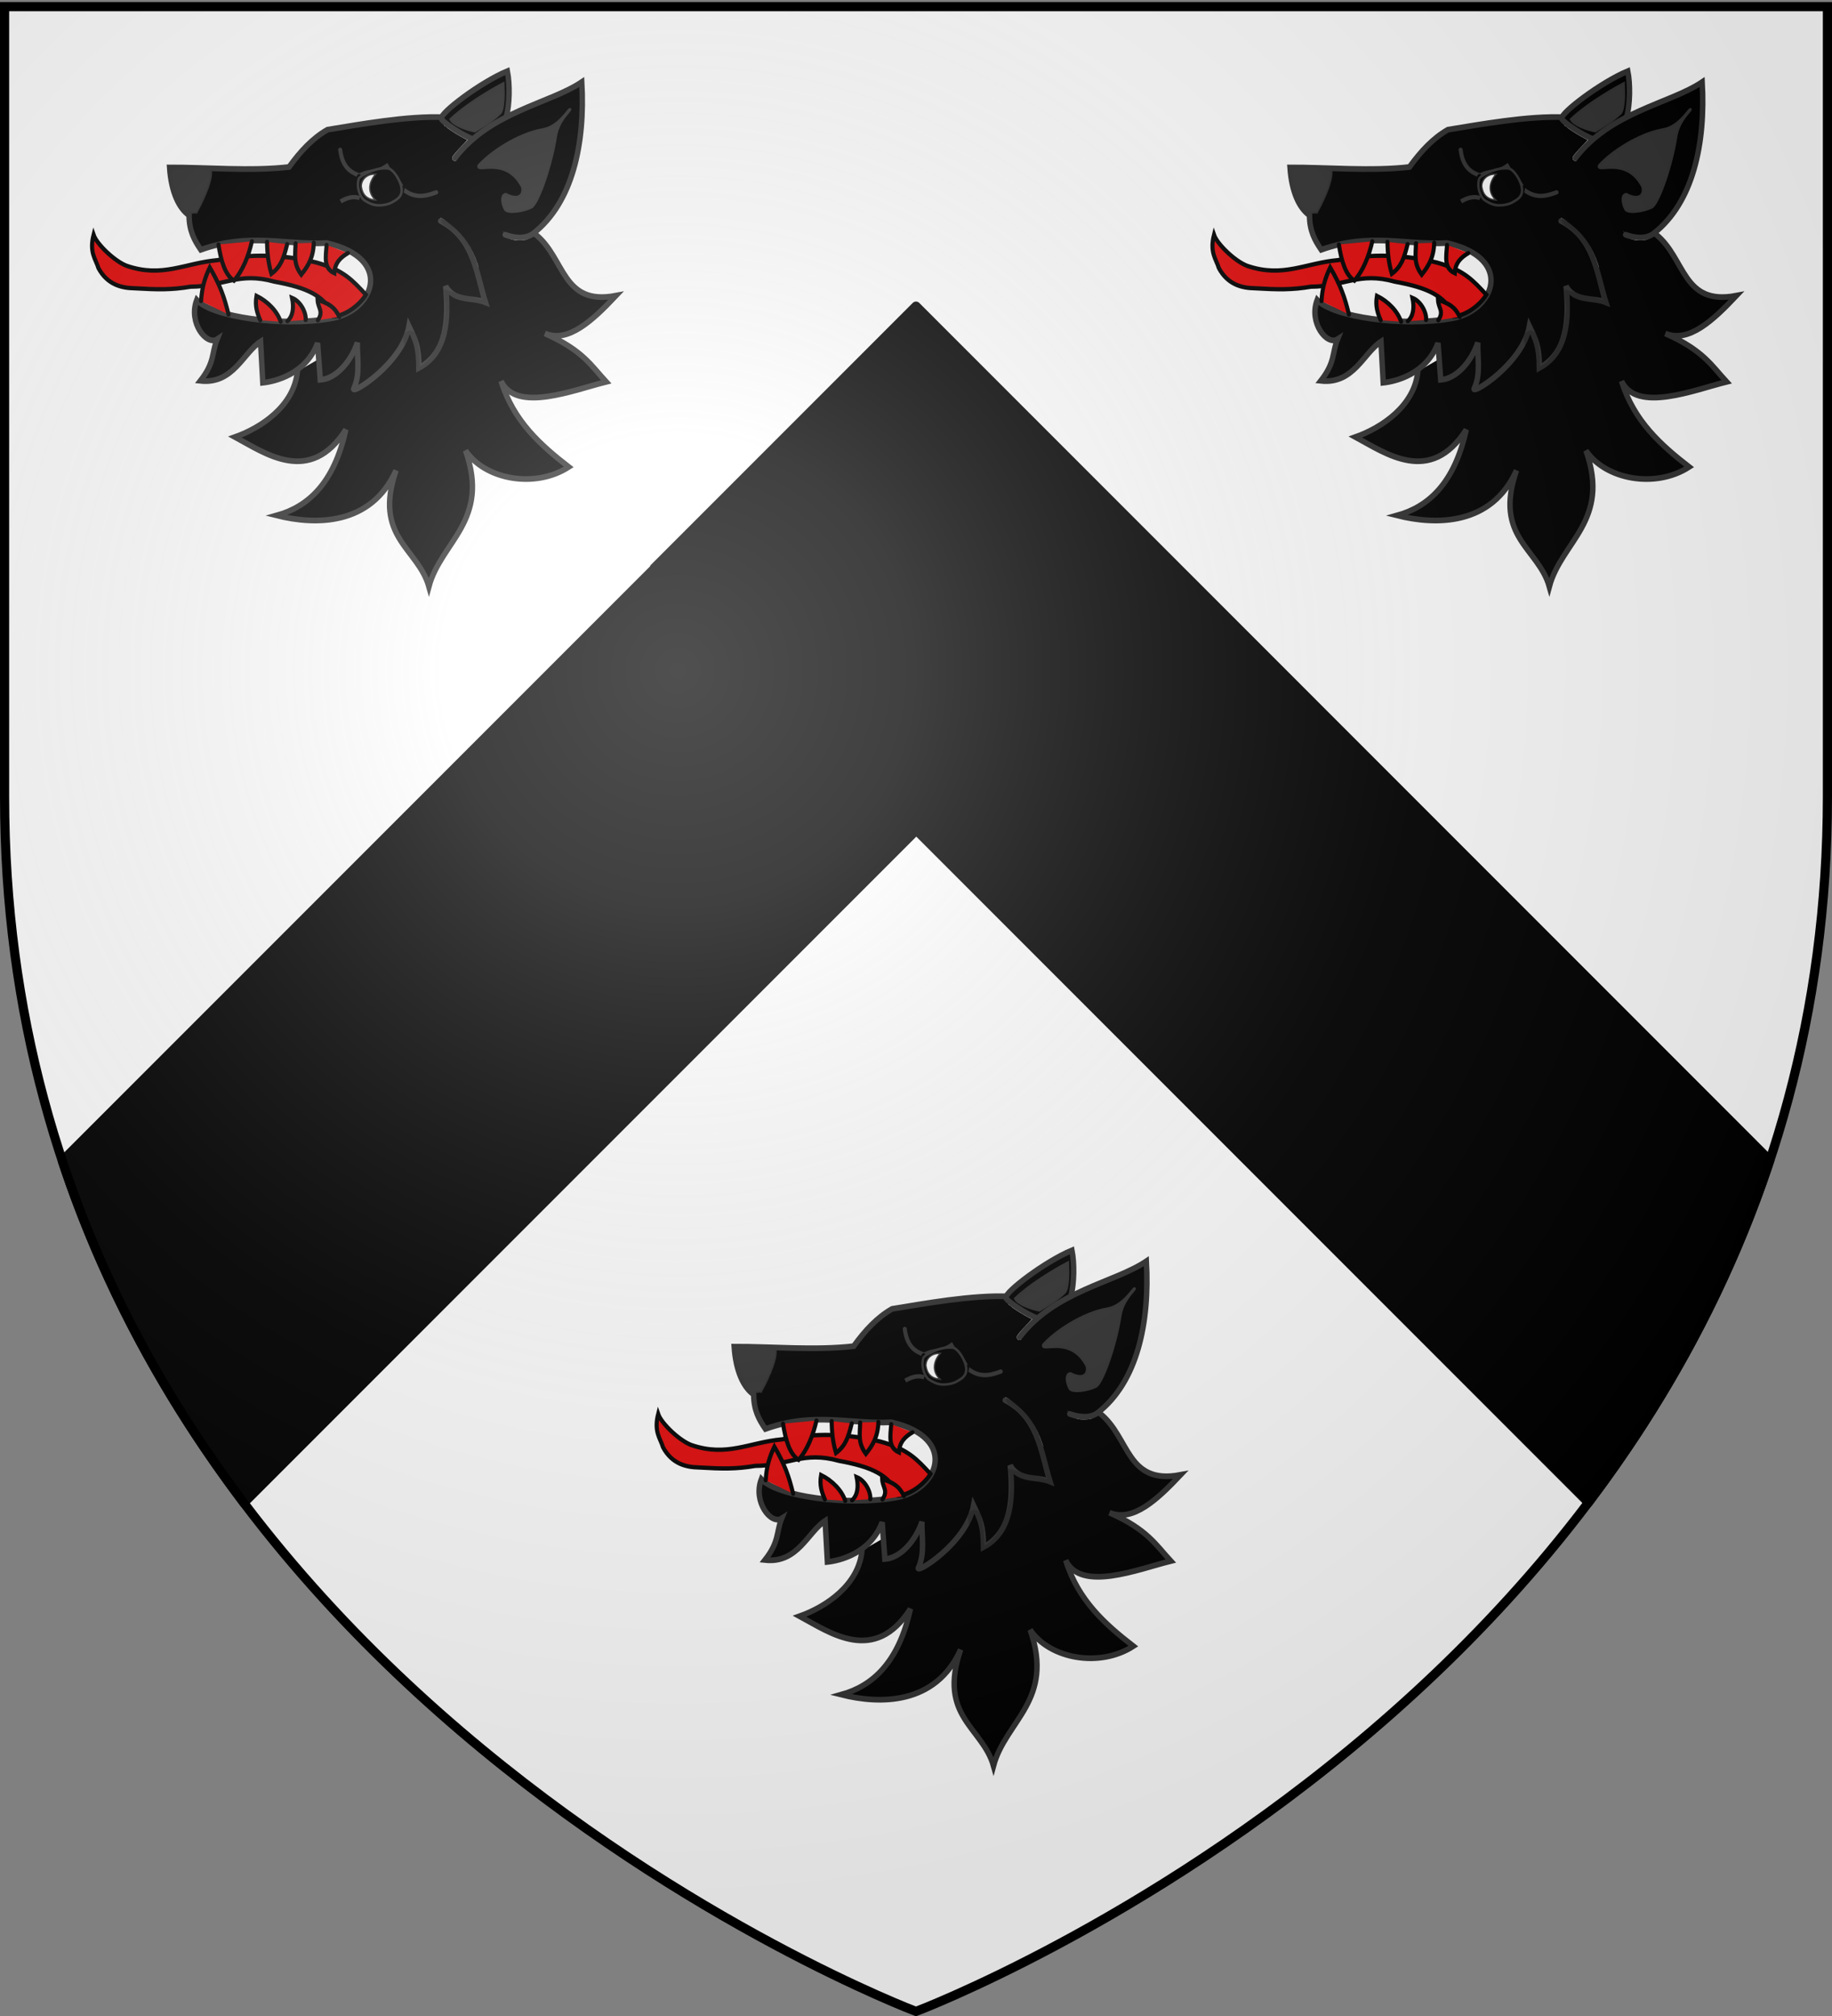 <svg xmlns="http://www.w3.org/2000/svg" xmlns:xlink="http://www.w3.org/1999/xlink" width="600" height="660" version="1.0"><rect width="100%" height="100%" fill="#808080" stroke="none"/><defs><linearGradient id="b"><stop offset="0" style="stop-color:white;stop-opacity:.314"/><stop offset=".19" style="stop-color:white;stop-opacity:.251"/><stop offset=".6" style="stop-color:#6b6b6b;stop-opacity:.125"/><stop offset="1" style="stop-color:black;stop-opacity:.125"/></linearGradient><linearGradient id="a"><stop offset="0" style="stop-color:#fd0000;stop-opacity:1"/><stop offset=".5" style="stop-color:#e77275;stop-opacity:.659"/><stop offset="1" style="stop-color:black;stop-opacity:.323"/></linearGradient><radialGradient xlink:href="#b" id="c" cx="221.445" cy="226.331" r="300" fx="221.445" fy="226.331" gradientTransform="matrix(1.353 0 0 1.349 -77.63 -85.747)" gradientUnits="userSpaceOnUse"/></defs><g style="display:inline"><path d="M300 658.5s298.5-112.32 298.5-397.772V2.176H1.5v258.552C1.5 546.18 300 658.5 300 658.5Z" style="fill:#fff;fill-opacity:1;fill-rule:evenodd;stroke:none;stroke-width:1px;stroke-linecap:butt;stroke-linejoin:miter;stroke-opacity:1"/></g><g style="display:inline"><path d="m300 100.219-85.719 85.719.094.125L20.406 380.03c14.14 42.656 35.176 79.85 59.469 111.969l220.219-220.219 220.125 220.125c24.288-32.133 45.281-69.359 59.406-112.031L300 100.219z" style="color:#000;fill:#000;fill-opacity:1;fill-rule:evenodd;stroke:#000;stroke-width:3;stroke-linecap:round;stroke-linejoin:round;stroke-miterlimit:4;stroke-opacity:1;stroke-dasharray:none;stroke-dashoffset:0;marker:none;visibility:visible;display:inline;overflow:visible;enable-background:accumulate"/><path d="M-276.304 159.161c12.193 9.358 10.682 27.974 32.903 23.914-9.475 9.576-19.547 18.63-29.123 14.774 15.506 6.533 19.063 12.644 25.121 18.896-13.413 3.177-36.83 12.242-43.018-.28 5.058 15.662 16.368 25.156 27.678 33.53-13.802 8.522-34.273 4.99-42.24-6.392 10.144 27.53-10.003 35.436-15.005 53.154-4.484-15.139-22.862-19.204-13.45-45.417-10.218 21.709-33.079 21.41-48.854 17.606 12.625-3.36 23.418-12.34 28.29-33.53-14.655 21.896-32.921 9.308-45.353 2.888 10.764-3.645 24.214-12.195 25.53-25.652" style="fill:#000;fill-opacity:1;stroke:#313131;stroke-width:2.233;stroke-linecap:round;stroke-linejoin:miter;stroke-miterlimit:4;stroke-opacity:1;stroke-dasharray:none;display:inline" transform="matrix(.8 0 0 .838 396.46 -56.625)"/><path d="M-313.69 113.37c-15.191-.622-34.829 2.866-47.797 4.86-6.175 3.364-11.054 8.41-15.747 14.578-15.562 1.745-34.088.125-48.91.187.68 9.781 3.953 16.011 7.967 18.69.062 6.168 2.161 9.719 4.817 13.457 20.131-6.853 34.335-1.744 51.502-2.617 28.222 6.106 19.02 27.163 1.297 29.53-19.267 3.178-47.982-.56-54.467-7.289-3.52 8.972 4.076 17.943 8.337 15.326-2.285 5.42-.864 8.971-6.855 16.26 13.448 1.407 17.474-10.891 24.64-15.325l.927 16.073c4.878-.498 17.538-3.24 22.416-15.513l1.112 14.392c6.67-.499 12.598-7.352 15.191-14.578-.247 5.233 1.359 12.335-1.482 17.942-1.436 2.834 19.77-9.526 22.602-24.297 2.655 5.358 4.014 7.725 4.076 16.26 11.403-5.821 12.276-18.853 10.93-31.96 3.582 6.23 10.869 4.237 16.303 6.355-3.89-11.9-4.817-25.107-18.34-31.773" style="fill:#000;fill-opacity:1;stroke:#313131;stroke-width:2.233;stroke-linecap:round;stroke-linejoin:miter;stroke-miterlimit:4;stroke-opacity:1;stroke-dasharray:none;display:inline" transform="matrix(.8 0 0 .838 396.46 -56.625)"/><path d="M-299.978 170.91c-2.408-6.945-5.83-11.522-10.274-14.978-1.452-1.129-3.809-2.87-4.602-3.1-.16-.046-.86-.518-.855-1.097.018-1.937.507-35.182 1.454-35.24 1.371.41 1.317.743 2.166 1.324 1.823 1.248 4.542 2.839 6.448 3.774l1.367.67-2.202 2.217c-2.066 2.08-3.592 3.795-3.893 4.377-.144.277-.074.873.136 1.158.223.303.626.456 1.11.42l1.574-.594 9.357 14.062 8.434 13.333c-.033.729 1.357 3.115 2.665 3.535 2.002.643 2.091.683 4.354.686 1.172.002 3.79-.329 3.78-.323-3.257 1.798-19.636 11.043-19.751 11.087-.128.049-.8.741-1.268-1.311l-.11.224z" style="fill:#000;fill-opacity:1;fill-rule:nonzero;stroke:none;display:inline" transform="matrix(.8 0 0 .838 396.46 -56.625)"/><path d="M-312.096 153.33c14.858 9.345 12.153 24.409 19.341 35.885-6.818-2.094-11.19-3.402-17.896-4.935 1.667 13.233-6.225 30.054-16.007 29.942.26-4.374.408-8.41-1.111-14.69" style="fill:none;stroke:#000;stroke-width:5.582;stroke-linecap:round;stroke-linejoin:miter;stroke-miterlimit:4;stroke-opacity:.196;stroke-dasharray:none;display:inline" transform="matrix(.8 0 0 .838 396.46 -56.625)"/><path d="M-356.3 126.08c.865 6.853 4.323 8.846 7.967 10.092 3.767-2.118 6.978-1.012 11.069-3.738 1.593 2.885 5.076 5.527 6.53 8.972 4.57 3.613 8.77 3.115 13.71 1.308" style="fill:none;stroke:#313131;stroke-width:1.675;stroke-linecap:round;stroke-linejoin:miter;stroke-miterlimit:4;stroke-opacity:1;stroke-dasharray:none;display:inline" transform="matrix(.8 0 0 .838 396.46 -56.625)"/><path d="M-348.593 136.397c-1.358 2.679-.605 7.002.815 8.934 3.953 3.052 8.275 3.115 11.857 1.869 2.408-.997 4.817-3.115 5.187-6.355" style="fill:none;stroke:#000;stroke-width:1.675;stroke-linecap:round;stroke-linejoin:miter;stroke-miterlimit:4;stroke-opacity:1;stroke-dasharray:none;display:inline" transform="matrix(.8 0 0 .838 396.46 -56.625)"/><path d="M-356.114 146.265c2.346-1.308 5.063-2.243 7.78-1.308" style="fill:none;stroke:#313131;stroke-width:1.675;stroke-linecap:butt;stroke-linejoin:miter;stroke-miterlimit:4;stroke-opacity:1;stroke-dasharray:none;display:inline" transform="matrix(.8 0 0 .838 396.46 -56.625)"/><path d="M-342.24 146.873a11.314 11.314 0 0 1-4.234-1.737c-.719-.492-.905-.747-1.281-1.754-.725-1.943-.822-4.274-.252-6.063.092-.29.252-.436.747-.685 3.116-1.566 6.902-1.984 10.745-1.186 2.23.464 3.568 1.879 4.5 4.76l.333 1.024-.231.694c-.556 1.67-1.787 3.073-3.546 4.04-1.665.916-4.593 1.307-6.781.907z" style="fill:none;stroke:none;display:inline" transform="matrix(.8 0 0 .838 396.46 -56.625)"/><path d="M-342.129 147.658c-1.481-.27-3.225-1.119-4.456-1.96-.719-.493-1.461-1.758-1.837-2.765-.725-1.942-.822-3.825-.252-5.614.092-.29 1.253-1.109 1.747-1.357 3.117-1.567 5.958-2.854 10.078-2.616 2.273.13 5.458 4.99 5.697 8.125.24 3.134-2.215 4.2-3.974 5.168-1.664.916-4.814 1.42-7.003 1.02z" style="fill:#000;fill-opacity:1;stroke:#313131;stroke-opacity:1;display:inline" transform="matrix(.8 0 0 .838 396.46 -56.625)"/><path d="M-341.775 135.612c-3.594-.225-5.966 2.13-5.892 4.822.445 3.214 2.335 5.083 5.78 5.27-3.186-2.878-2.926-6.765.112-10.092z" style="fill:#fff;fill-opacity:1;stroke:#313131;stroke-width:.558px;stroke-linecap:butt;stroke-linejoin:miter;stroke-opacity:1;display:inline" transform="matrix(.8 0 0 .838 396.46 -56.625)"/><path d="M-345.777 182.71c-5.41-5.532-9.04-9.606-20.23-12.56-13.58-3.214-27.049-3.513-40.462-.952-13.442 1.129-22.581 7-37.182 2.242-4.89-1.719-12.282-8.429-13.616-12.167-1.854 7.005.902 9.531 2 13.065 3.706 6.541 9.579 7.756 14.618 7.85 9.683.539 15.24.662 23.12-.617 13.55-.035 19.587-5.895 34.292-1.963 13.506 2.336 20.898 5.626 24.232 13.57 5.003-.3 10.783-4.58 13.228-8.467z" style="fill:#e20909;fill-opacity:1;stroke:#000;stroke-width:1.675;stroke-linecap:butt;stroke-linejoin:miter;stroke-miterlimit:4;stroke-opacity:1;stroke-dasharray:none;display:inline" transform="matrix(.8 0 0 .838 396.46 -56.625)"/><path d="M-406.135 163.086c1 6.43 2.779 11.962 6.336 14.13 3.557-3.813 6.002-9.644 7.336-15.364M-386.238 162.077c.037 4.373.519 8.41 1.779 12.447 3.816-2.766 4.965-5.868 6.447-11.55M-374.567 162.637c-.11 4.56-1 7.888 2.335 12.224 2.816-3.402 4.965-6.691 5.113-12.448M-413.25 185.178c.297-5.271 1.594-9.196 3.558-13.12 4.224 6.915 6.002 11.7 7.67 18.39M-389.017 192.691c-1.297-2.84-2.26-5.57-1.556-9.532 4.52 2.13 8.485 5.944 9.893 10.093M-356.67 191.345c-1.927-3.887-4.298-5.196-8.893-6.616.162 3.34 2.575 4.404.111 7.962M-377.901 193.027c2.297-2.018 2.705-5.27 1.89-9.083 3.859 1.515 5.912 6.305 5.557 8.635M-361.858 163.273c-.364 4.67-1.316 9.074 3.15 11.027.247-4.236 2.717-6.23 5.558-7.85" style="fill:#e20909;fill-opacity:1;stroke:#000;stroke-width:1.675;stroke-linecap:round;stroke-linejoin:miter;stroke-miterlimit:4;stroke-opacity:1;stroke-dasharray:none" transform="matrix(.8 0 0 .838 396.46 -56.625)"/><path d="M-302.092 121.819c-3.705-1.047-12.968-6.916-12.783-7.962-.556-2.131 16.006-14.13 27.01-18.503 1.038 5.008.964 12.933-.444 17.942" style="fill:#000;fill-opacity:1;stroke:#313131;stroke-width:2.233;stroke-linecap:round;stroke-linejoin:miter;stroke-miterlimit:4;stroke-opacity:1;stroke-dasharray:none;display:inline" transform="matrix(.8 0 0 .838 396.46 -56.625)"/><path d="M-309.317 129.332c14.524-18.204 38.83-21.27 51.91-29.717 1.445 24.185-3.78 47.136-19.842 59.154-3.662 2.723-9.126 1.338-11.504.504" style="fill:#000;fill-opacity:1;stroke:#313131;stroke-width:2.233;stroke-linecap:round;stroke-linejoin:miter;stroke-miterlimit:4;stroke-opacity:1;stroke-dasharray:none;display:inline" transform="matrix(.8 0 0 .838 396.46 -56.625)"/><path d="M-300.314 132.135c5.02-4.958 15.645-12.734 25.095-14.515 7.788-.589 11.773-7.674 12.81-7.24.684.56-5.644 6.951-6.145 13.3-.66 5.73-5.646 22.402-9.195 25.5-4.446 2.28-10.115 1.982-11.671.113-1.52-2.243-1.26-3.813 0-6.168" style="fill:none;stroke:#000;stroke-width:1.675;stroke-linecap:round;stroke-linejoin:miter;stroke-miterlimit:4;stroke-opacity:1;stroke-dasharray:none;display:inline" transform="matrix(.8 0 0 .838 396.46 -56.625)"/><path d="M-281.75 140.658c-6.633-12.335-19.045-5.158-17.852-8.413 4.685-5.13 16.303-12.496 26.163-14.066 6.783-1.081 10.613-8.185 11.243-7.921.476.389-4.802 4.108-5.87 10.745-1.725 10.707-6.678 24.76-9.703 27.404-3.483 1.787-9.702 2.562-10.921 1.097-1.19-1.758-2.098-5.904.222-6.068 4.277 2.214 7.443 1.176 6.718-2.778zM-311.096 114.193c5.743-5.233 15.155-10.803 21.565-14.017.185 3.55.259 10.13-1.334 11.662-3.187 2.99-6.04 4.299-10.338 6.953-3.336-.604-8.675-2.351-9.893-4.598z" style="fill:#323232;fill-opacity:1;stroke:#313131;stroke-opacity:1;display:inline" transform="matrix(.8 0 0 .838 396.46 -56.625)"/><path d="M-415.154 150.41c1.482-2.617 6.113-11.028 5.928-15.7-2.779-2.804-12.783-2.056-16.303-1.121-.988 1.682.803 8.41 2.964 11.587 1.483 6.293 4.447 5.483 7.41 5.234z" style="fill:#323232;fill-opacity:1;stroke:#313131;stroke-opacity:.882;display:inline" transform="matrix(.8 0 0 .838 396.46 -56.625)"/><g style="display:inline"><path d="M-276.304 159.161c12.193 9.358 10.682 27.974 32.903 23.914-9.475 9.576-19.547 18.63-29.123 14.774 15.506 6.533 19.063 12.644 25.121 18.896-13.413 3.177-36.83 12.242-43.018-.28 5.058 15.662 16.368 25.156 27.678 33.53-13.802 8.522-34.273 4.99-42.24-6.392 10.144 27.53-10.003 35.436-15.005 53.154-4.484-15.139-22.862-19.204-13.45-45.417-10.218 21.709-33.079 21.41-48.854 17.606 12.625-3.36 23.418-12.34 28.29-33.53-14.655 21.896-32.921 9.308-45.353 2.888 10.764-3.645 24.214-12.195 25.53-25.652" style="fill:#000;fill-opacity:1;stroke:#313131;stroke-width:2.233;stroke-linecap:round;stroke-linejoin:miter;stroke-miterlimit:4;stroke-opacity:1;stroke-dasharray:none;display:inline" transform="matrix(.8 0 0 .838 581.37 329.422)"/><path d="M-313.69 113.37c-15.191-.622-34.829 2.866-47.797 4.86-6.175 3.364-11.054 8.41-15.747 14.578-15.562 1.745-34.088.125-48.91.187.68 9.781 3.953 16.011 7.967 18.69.062 6.168 2.161 9.719 4.817 13.457 20.131-6.853 34.335-1.744 51.502-2.617 28.222 6.106 19.02 27.163 1.297 29.53-19.267 3.178-47.982-.56-54.467-7.289-3.52 8.972 4.076 17.943 8.337 15.326-2.285 5.42-.864 8.971-6.855 16.26 13.448 1.407 17.474-10.891 24.64-15.325l.927 16.073c4.878-.498 17.538-3.24 22.416-15.513l1.112 14.392c6.67-.499 12.598-7.352 15.191-14.578-.247 5.233 1.359 12.335-1.482 17.942-1.436 2.834 19.77-9.526 22.602-24.297 2.655 5.358 4.014 7.725 4.076 16.26 11.403-5.821 12.276-18.853 10.93-31.96 3.582 6.23 10.869 4.237 16.303 6.355-3.89-11.9-4.817-25.107-18.34-31.773" style="fill:#000;fill-opacity:1;stroke:#313131;stroke-width:2.233;stroke-linecap:round;stroke-linejoin:miter;stroke-miterlimit:4;stroke-opacity:1;stroke-dasharray:none;display:inline" transform="matrix(.8 0 0 .838 581.37 329.422)"/><path d="M-299.978 170.91c-2.408-6.945-5.83-11.522-10.274-14.978-1.452-1.129-3.809-2.87-4.602-3.1-.16-.046-.86-.518-.855-1.097.018-1.937.507-35.182 1.454-35.24 1.371.41 1.317.743 2.166 1.324 1.823 1.248 4.542 2.839 6.448 3.774l1.367.67-2.202 2.217c-2.066 2.08-3.592 3.795-3.893 4.377-.144.277-.074.873.136 1.158.223.303.626.456 1.11.42l1.574-.594 9.357 14.062 8.434 13.333c-.033.729 1.357 3.115 2.665 3.535 2.002.643 2.091.683 4.354.686 1.172.002 3.79-.329 3.78-.323-3.257 1.798-19.636 11.043-19.751 11.087-.128.049-.8.741-1.268-1.311l-.11.224z" style="fill:#000;fill-opacity:1;fill-rule:nonzero;stroke:none;display:inline" transform="matrix(.8 0 0 .838 581.37 329.422)"/><path d="M-312.096 153.33c14.858 9.345 12.153 24.409 19.341 35.885-6.818-2.094-11.19-3.402-17.896-4.935 1.667 13.233-6.225 30.054-16.007 29.942.26-4.374.408-8.41-1.111-14.69" style="fill:none;stroke:#000;stroke-width:5.582;stroke-linecap:round;stroke-linejoin:miter;stroke-miterlimit:4;stroke-opacity:.196;stroke-dasharray:none;display:inline" transform="matrix(.8 0 0 .838 581.37 329.422)"/><path d="M-356.3 126.08c.865 6.853 4.323 8.846 7.967 10.092 3.767-2.118 6.978-1.012 11.069-3.738 1.593 2.885 5.076 5.527 6.53 8.972 4.57 3.613 8.77 3.115 13.71 1.308" style="fill:none;stroke:#313131;stroke-width:1.675;stroke-linecap:round;stroke-linejoin:miter;stroke-miterlimit:4;stroke-opacity:1;stroke-dasharray:none;display:inline" transform="matrix(.8 0 0 .838 581.37 329.422)"/><path d="M-348.593 136.397c-1.358 2.679-.605 7.002.815 8.934 3.953 3.052 8.275 3.115 11.857 1.869 2.408-.997 4.817-3.115 5.187-6.355" style="fill:none;stroke:#000;stroke-width:1.675;stroke-linecap:round;stroke-linejoin:miter;stroke-miterlimit:4;stroke-opacity:1;stroke-dasharray:none;display:inline" transform="matrix(.8 0 0 .838 581.37 329.422)"/><path d="M-356.114 146.265c2.346-1.308 5.063-2.243 7.78-1.308" style="fill:none;stroke:#313131;stroke-width:1.675;stroke-linecap:butt;stroke-linejoin:miter;stroke-miterlimit:4;stroke-opacity:1;stroke-dasharray:none;display:inline" transform="matrix(.8 0 0 .838 581.37 329.422)"/><path d="M-342.24 146.873a11.314 11.314 0 0 1-4.234-1.737c-.719-.492-.905-.747-1.281-1.754-.725-1.943-.822-4.274-.252-6.063.092-.29.252-.436.747-.685 3.116-1.566 6.902-1.984 10.745-1.186 2.23.464 3.568 1.879 4.5 4.76l.333 1.024-.231.694c-.556 1.67-1.787 3.073-3.546 4.04-1.665.916-4.593 1.307-6.781.907z" style="fill:none;stroke:none;display:inline" transform="matrix(.8 0 0 .838 581.37 329.422)"/><path d="M-342.129 147.658c-1.481-.27-3.225-1.119-4.456-1.96-.719-.493-1.461-1.758-1.837-2.765-.725-1.942-.822-3.825-.252-5.614.092-.29 1.253-1.109 1.747-1.357 3.117-1.567 5.958-2.854 10.078-2.616 2.273.13 5.458 4.99 5.697 8.125.24 3.134-2.215 4.2-3.974 5.168-1.664.916-4.814 1.42-7.003 1.02z" style="fill:#000;fill-opacity:1;stroke:#313131;stroke-opacity:1;display:inline" transform="matrix(.8 0 0 .838 581.37 329.422)"/><path d="M-341.775 135.612c-3.594-.225-5.966 2.13-5.892 4.822.445 3.214 2.335 5.083 5.78 5.27-3.186-2.878-2.926-6.765.112-10.092z" style="fill:#fff;fill-opacity:1;stroke:#313131;stroke-width:.558px;stroke-linecap:butt;stroke-linejoin:miter;stroke-opacity:1;display:inline" transform="matrix(.8 0 0 .838 581.37 329.422)"/><path d="M-345.777 182.71c-5.41-5.532-9.04-9.606-20.23-12.56-13.58-3.214-27.049-3.513-40.462-.952-13.442 1.129-22.581 7-37.182 2.242-4.89-1.719-12.282-8.429-13.616-12.167-1.854 7.005.902 9.531 2 13.065 3.706 6.541 9.579 7.756 14.618 7.85 9.683.539 15.24.662 23.12-.617 13.55-.035 19.587-5.895 34.292-1.963 13.506 2.336 20.898 5.626 24.232 13.57 5.003-.3 10.783-4.58 13.228-8.467z" style="fill:#e20909;fill-opacity:1;stroke:#000;stroke-width:1.675;stroke-linecap:butt;stroke-linejoin:miter;stroke-miterlimit:4;stroke-opacity:1;stroke-dasharray:none;display:inline" transform="matrix(.8 0 0 .838 581.37 329.422)"/><path d="M-406.135 163.086c1 6.43 2.779 11.962 6.336 14.13 3.557-3.813 6.002-9.644 7.336-15.364M-386.238 162.077c.037 4.373.519 8.41 1.779 12.447 3.816-2.766 4.965-5.868 6.447-11.55M-374.567 162.637c-.11 4.56-1 7.888 2.335 12.224 2.816-3.402 4.965-6.691 5.113-12.448M-413.25 185.178c.297-5.271 1.594-9.196 3.558-13.12 4.224 6.915 6.002 11.7 7.67 18.39M-389.017 192.691c-1.297-2.84-2.26-5.57-1.556-9.532 4.52 2.13 8.485 5.944 9.893 10.093M-356.67 191.345c-1.927-3.887-4.298-5.196-8.893-6.616.162 3.34 2.575 4.404.111 7.962M-377.901 193.027c2.297-2.018 2.705-5.27 1.89-9.083 3.859 1.515 5.912 6.305 5.557 8.635M-361.858 163.273c-.364 4.67-1.316 9.074 3.15 11.027.247-4.236 2.717-6.23 5.558-7.85" style="fill:#e20909;fill-opacity:1;stroke:#000;stroke-width:1.675;stroke-linecap:round;stroke-linejoin:miter;stroke-miterlimit:4;stroke-opacity:1;stroke-dasharray:none" transform="matrix(.8 0 0 .838 581.37 329.422)"/><path d="M-302.092 121.819c-3.705-1.047-12.968-6.916-12.783-7.962-.556-2.131 16.006-14.13 27.01-18.503 1.038 5.008.964 12.933-.444 17.942" style="fill:#000;fill-opacity:1;stroke:#313131;stroke-width:2.233;stroke-linecap:round;stroke-linejoin:miter;stroke-miterlimit:4;stroke-opacity:1;stroke-dasharray:none;display:inline" transform="matrix(.8 0 0 .838 581.37 329.422)"/><path d="M-309.317 129.332c14.524-18.204 38.83-21.27 51.91-29.717 1.445 24.185-3.78 47.136-19.842 59.154-3.662 2.723-9.126 1.338-11.504.504" style="fill:#000;fill-opacity:1;stroke:#313131;stroke-width:2.233;stroke-linecap:round;stroke-linejoin:miter;stroke-miterlimit:4;stroke-opacity:1;stroke-dasharray:none;display:inline" transform="matrix(.8 0 0 .838 581.37 329.422)"/><path d="M-300.314 132.135c5.02-4.958 15.645-12.734 25.095-14.515 7.788-.589 11.773-7.674 12.81-7.24.684.56-5.644 6.951-6.145 13.3-.66 5.73-5.646 22.402-9.195 25.5-4.446 2.28-10.115 1.982-11.671.113-1.52-2.243-1.26-3.813 0-6.168" style="fill:none;stroke:#000;stroke-width:1.675;stroke-linecap:round;stroke-linejoin:miter;stroke-miterlimit:4;stroke-opacity:1;stroke-dasharray:none;display:inline" transform="matrix(.8 0 0 .838 581.37 329.422)"/><path d="M-281.75 140.658c-6.633-12.335-19.045-5.158-17.852-8.413 4.685-5.13 16.303-12.496 26.163-14.066 6.783-1.081 10.613-8.185 11.243-7.921.476.389-4.802 4.108-5.87 10.745-1.725 10.707-6.678 24.76-9.703 27.404-3.483 1.787-9.702 2.562-10.921 1.097-1.19-1.758-2.098-5.904.222-6.068 4.277 2.214 7.443 1.176 6.718-2.778zM-311.096 114.193c5.743-5.233 15.155-10.803 21.565-14.017.185 3.55.259 10.13-1.334 11.662-3.187 2.99-6.04 4.299-10.338 6.953-3.336-.604-8.675-2.351-9.893-4.598z" style="fill:#323232;fill-opacity:1;stroke:#313131;stroke-opacity:1;display:inline" transform="matrix(.8 0 0 .838 581.37 329.422)"/><path d="M-415.154 150.41c1.482-2.617 6.113-11.028 5.928-15.7-2.779-2.804-12.783-2.056-16.303-1.121-.988 1.682.803 8.41 2.964 11.587 1.483 6.293 4.447 5.483 7.41 5.234z" style="fill:#323232;fill-opacity:1;stroke:#313131;stroke-opacity:.882;display:inline" transform="matrix(.8 0 0 .838 581.37 329.422)"/></g><g style="display:inline"><path d="M-276.304 159.161c12.193 9.358 10.682 27.974 32.903 23.914-9.475 9.576-19.547 18.63-29.123 14.774 15.506 6.533 19.063 12.644 25.121 18.896-13.413 3.177-36.83 12.242-43.018-.28 5.058 15.662 16.368 25.156 27.678 33.53-13.802 8.522-34.273 4.99-42.24-6.392 10.144 27.53-10.003 35.436-15.005 53.154-4.484-15.139-22.862-19.204-13.45-45.417-10.218 21.709-33.079 21.41-48.854 17.606 12.625-3.36 23.418-12.34 28.29-33.53-14.655 21.896-32.921 9.308-45.353 2.888 10.764-3.645 24.214-12.195 25.53-25.652" style="fill:#000;fill-opacity:1;stroke:#313131;stroke-width:2.233;stroke-linecap:round;stroke-linejoin:miter;stroke-miterlimit:4;stroke-opacity:1;stroke-dasharray:none;display:inline" transform="matrix(.8 0 0 .838 763.41 -56.625)"/><path d="M-313.69 113.37c-15.191-.622-34.829 2.866-47.797 4.86-6.175 3.364-11.054 8.41-15.747 14.578-15.562 1.745-34.088.125-48.91.187.68 9.781 3.953 16.011 7.967 18.69.062 6.168 2.161 9.719 4.817 13.457 20.131-6.853 34.335-1.744 51.502-2.617 28.222 6.106 19.02 27.163 1.297 29.53-19.267 3.178-47.982-.56-54.467-7.289-3.52 8.972 4.076 17.943 8.337 15.326-2.285 5.42-.864 8.971-6.855 16.26 13.448 1.407 17.474-10.891 24.64-15.325l.927 16.073c4.878-.498 17.538-3.24 22.416-15.513l1.112 14.392c6.67-.499 12.598-7.352 15.191-14.578-.247 5.233 1.359 12.335-1.482 17.942-1.436 2.834 19.77-9.526 22.602-24.297 2.655 5.358 4.014 7.725 4.076 16.26 11.403-5.821 12.276-18.853 10.93-31.96 3.582 6.23 10.869 4.237 16.303 6.355-3.89-11.9-4.817-25.107-18.34-31.773" style="fill:#000;fill-opacity:1;stroke:#313131;stroke-width:2.233;stroke-linecap:round;stroke-linejoin:miter;stroke-miterlimit:4;stroke-opacity:1;stroke-dasharray:none;display:inline" transform="matrix(.8 0 0 .838 763.41 -56.625)"/><path d="M-299.978 170.91c-2.408-6.945-5.83-11.522-10.274-14.978-1.452-1.129-3.809-2.87-4.602-3.1-.16-.046-.86-.518-.855-1.097.018-1.937.507-35.182 1.454-35.24 1.371.41 1.317.743 2.166 1.324 1.823 1.248 4.542 2.839 6.448 3.774l1.367.67-2.202 2.217c-2.066 2.08-3.592 3.795-3.893 4.377-.144.277-.074.873.136 1.158.223.303.626.456 1.11.42l1.574-.594 9.357 14.062 8.434 13.333c-.033.729 1.357 3.115 2.665 3.535 2.002.643 2.091.683 4.354.686 1.172.002 3.79-.329 3.78-.323-3.257 1.798-19.636 11.043-19.751 11.087-.128.049-.8.741-1.268-1.311l-.11.224z" style="fill:#000;fill-opacity:1;fill-rule:nonzero;stroke:none;display:inline" transform="matrix(.8 0 0 .838 763.41 -56.625)"/><path d="M-312.096 153.33c14.858 9.345 12.153 24.409 19.341 35.885-6.818-2.094-11.19-3.402-17.896-4.935 1.667 13.233-6.225 30.054-16.007 29.942.26-4.374.408-8.41-1.111-14.69" style="fill:none;stroke:#000;stroke-width:5.582;stroke-linecap:round;stroke-linejoin:miter;stroke-miterlimit:4;stroke-opacity:.196;stroke-dasharray:none;display:inline" transform="matrix(.8 0 0 .838 763.41 -56.625)"/><path d="M-356.3 126.08c.865 6.853 4.323 8.846 7.967 10.092 3.767-2.118 6.978-1.012 11.069-3.738 1.593 2.885 5.076 5.527 6.53 8.972 4.57 3.613 8.77 3.115 13.71 1.308" style="fill:none;stroke:#313131;stroke-width:1.675;stroke-linecap:round;stroke-linejoin:miter;stroke-miterlimit:4;stroke-opacity:1;stroke-dasharray:none;display:inline" transform="matrix(.8 0 0 .838 763.41 -56.625)"/><path d="M-348.593 136.397c-1.358 2.679-.605 7.002.815 8.934 3.953 3.052 8.275 3.115 11.857 1.869 2.408-.997 4.817-3.115 5.187-6.355" style="fill:none;stroke:#000;stroke-width:1.675;stroke-linecap:round;stroke-linejoin:miter;stroke-miterlimit:4;stroke-opacity:1;stroke-dasharray:none;display:inline" transform="matrix(.8 0 0 .838 763.41 -56.625)"/><path d="M-356.114 146.265c2.346-1.308 5.063-2.243 7.78-1.308" style="fill:none;stroke:#313131;stroke-width:1.675;stroke-linecap:butt;stroke-linejoin:miter;stroke-miterlimit:4;stroke-opacity:1;stroke-dasharray:none;display:inline" transform="matrix(.8 0 0 .838 763.41 -56.625)"/><path d="M-342.24 146.873a11.314 11.314 0 0 1-4.234-1.737c-.719-.492-.905-.747-1.281-1.754-.725-1.943-.822-4.274-.252-6.063.092-.29.252-.436.747-.685 3.116-1.566 6.902-1.984 10.745-1.186 2.23.464 3.568 1.879 4.5 4.76l.333 1.024-.231.694c-.556 1.67-1.787 3.073-3.546 4.04-1.665.916-4.593 1.307-6.781.907z" style="fill:none;stroke:none;display:inline" transform="matrix(.8 0 0 .838 763.41 -56.625)"/><path d="M-342.129 147.658c-1.481-.27-3.225-1.119-4.456-1.96-.719-.493-1.461-1.758-1.837-2.765-.725-1.942-.822-3.825-.252-5.614.092-.29 1.253-1.109 1.747-1.357 3.117-1.567 5.958-2.854 10.078-2.616 2.273.13 5.458 4.99 5.697 8.125.24 3.134-2.215 4.2-3.974 5.168-1.664.916-4.814 1.42-7.003 1.02z" style="fill:#000;fill-opacity:1;stroke:#313131;stroke-opacity:1;display:inline" transform="matrix(.8 0 0 .838 763.41 -56.625)"/><path d="M-341.775 135.612c-3.594-.225-5.966 2.13-5.892 4.822.445 3.214 2.335 5.083 5.78 5.27-3.186-2.878-2.926-6.765.112-10.092z" style="fill:#fff;fill-opacity:1;stroke:#313131;stroke-width:.558px;stroke-linecap:butt;stroke-linejoin:miter;stroke-opacity:1;display:inline" transform="matrix(.8 0 0 .838 763.41 -56.625)"/><path d="M-345.777 182.71c-5.41-5.532-9.04-9.606-20.23-12.56-13.58-3.214-27.049-3.513-40.462-.952-13.442 1.129-22.581 7-37.182 2.242-4.89-1.719-12.282-8.429-13.616-12.167-1.854 7.005.902 9.531 2 13.065 3.706 6.541 9.579 7.756 14.618 7.85 9.683.539 15.24.662 23.12-.617 13.55-.035 19.587-5.895 34.292-1.963 13.506 2.336 20.898 5.626 24.232 13.57 5.003-.3 10.783-4.58 13.228-8.467z" style="fill:#e20909;fill-opacity:1;stroke:#000;stroke-width:1.675;stroke-linecap:butt;stroke-linejoin:miter;stroke-miterlimit:4;stroke-opacity:1;stroke-dasharray:none;display:inline" transform="matrix(.8 0 0 .838 763.41 -56.625)"/><path d="M-406.135 163.086c1 6.43 2.779 11.962 6.336 14.13 3.557-3.813 6.002-9.644 7.336-15.364M-386.238 162.077c.037 4.373.519 8.41 1.779 12.447 3.816-2.766 4.965-5.868 6.447-11.55M-374.567 162.637c-.11 4.56-1 7.888 2.335 12.224 2.816-3.402 4.965-6.691 5.113-12.448M-413.25 185.178c.297-5.271 1.594-9.196 3.558-13.12 4.224 6.915 6.002 11.7 7.67 18.39M-389.017 192.691c-1.297-2.84-2.26-5.57-1.556-9.532 4.52 2.13 8.485 5.944 9.893 10.093M-356.67 191.345c-1.927-3.887-4.298-5.196-8.893-6.616.162 3.34 2.575 4.404.111 7.962M-377.901 193.027c2.297-2.018 2.705-5.27 1.89-9.083 3.859 1.515 5.912 6.305 5.557 8.635M-361.858 163.273c-.364 4.67-1.316 9.074 3.15 11.027.247-4.236 2.717-6.23 5.558-7.85" style="fill:#e20909;fill-opacity:1;stroke:#000;stroke-width:1.675;stroke-linecap:round;stroke-linejoin:miter;stroke-miterlimit:4;stroke-opacity:1;stroke-dasharray:none" transform="matrix(.8 0 0 .838 763.41 -56.625)"/><path d="M-302.092 121.819c-3.705-1.047-12.968-6.916-12.783-7.962-.556-2.131 16.006-14.13 27.01-18.503 1.038 5.008.964 12.933-.444 17.942" style="fill:#000;fill-opacity:1;stroke:#313131;stroke-width:2.233;stroke-linecap:round;stroke-linejoin:miter;stroke-miterlimit:4;stroke-opacity:1;stroke-dasharray:none;display:inline" transform="matrix(.8 0 0 .838 763.41 -56.625)"/><path d="M-309.317 129.332c14.524-18.204 38.83-21.27 51.91-29.717 1.445 24.185-3.78 47.136-19.842 59.154-3.662 2.723-9.126 1.338-11.504.504" style="fill:#000;fill-opacity:1;stroke:#313131;stroke-width:2.233;stroke-linecap:round;stroke-linejoin:miter;stroke-miterlimit:4;stroke-opacity:1;stroke-dasharray:none;display:inline" transform="matrix(.8 0 0 .838 763.41 -56.625)"/><path d="M-300.314 132.135c5.02-4.958 15.645-12.734 25.095-14.515 7.788-.589 11.773-7.674 12.81-7.24.684.56-5.644 6.951-6.145 13.3-.66 5.73-5.646 22.402-9.195 25.5-4.446 2.28-10.115 1.982-11.671.113-1.52-2.243-1.26-3.813 0-6.168" style="fill:none;stroke:#000;stroke-width:1.675;stroke-linecap:round;stroke-linejoin:miter;stroke-miterlimit:4;stroke-opacity:1;stroke-dasharray:none;display:inline" transform="matrix(.8 0 0 .838 763.41 -56.625)"/><path d="M-281.75 140.658c-6.633-12.335-19.045-5.158-17.852-8.413 4.685-5.13 16.303-12.496 26.163-14.066 6.783-1.081 10.613-8.185 11.243-7.921.476.389-4.802 4.108-5.87 10.745-1.725 10.707-6.678 24.76-9.703 27.404-3.483 1.787-9.702 2.562-10.921 1.097-1.19-1.758-2.098-5.904.222-6.068 4.277 2.214 7.443 1.176 6.718-2.778zM-311.096 114.193c5.743-5.233 15.155-10.803 21.565-14.017.185 3.55.259 10.13-1.334 11.662-3.187 2.99-6.04 4.299-10.338 6.953-3.336-.604-8.675-2.351-9.893-4.598z" style="fill:#323232;fill-opacity:1;stroke:#313131;stroke-opacity:1;display:inline" transform="matrix(.8 0 0 .838 763.41 -56.625)"/><path d="M-415.154 150.41c1.482-2.617 6.113-11.028 5.928-15.7-2.779-2.804-12.783-2.056-16.303-1.121-.988 1.682.803 8.41 2.964 11.587 1.483 6.293 4.447 5.483 7.41 5.234z" style="fill:#323232;fill-opacity:1;stroke:#313131;stroke-opacity:.882;display:inline" transform="matrix(.8 0 0 .838 763.41 -56.625)"/></g></g><path d="M300 658.5s298.5-112.32 298.5-397.772V2.176H1.5v258.552C1.5 546.18 300 658.5 300 658.5z" style="opacity:1;fill:url(#c);fill-opacity:1;fill-rule:evenodd;stroke:none;stroke-width:1px;stroke-linecap:butt;stroke-linejoin:miter;stroke-opacity:1"/><path d="M300 658.5S1.5 546.18 1.5 260.728V2.176h597v258.552C598.5 546.18 300 658.5 300 658.5z" style="opacity:1;fill:none;fill-opacity:1;fill-rule:evenodd;stroke:#000;stroke-width:3;stroke-linecap:butt;stroke-linejoin:miter;stroke-miterlimit:4;stroke-dasharray:none;stroke-opacity:1"/></svg>
